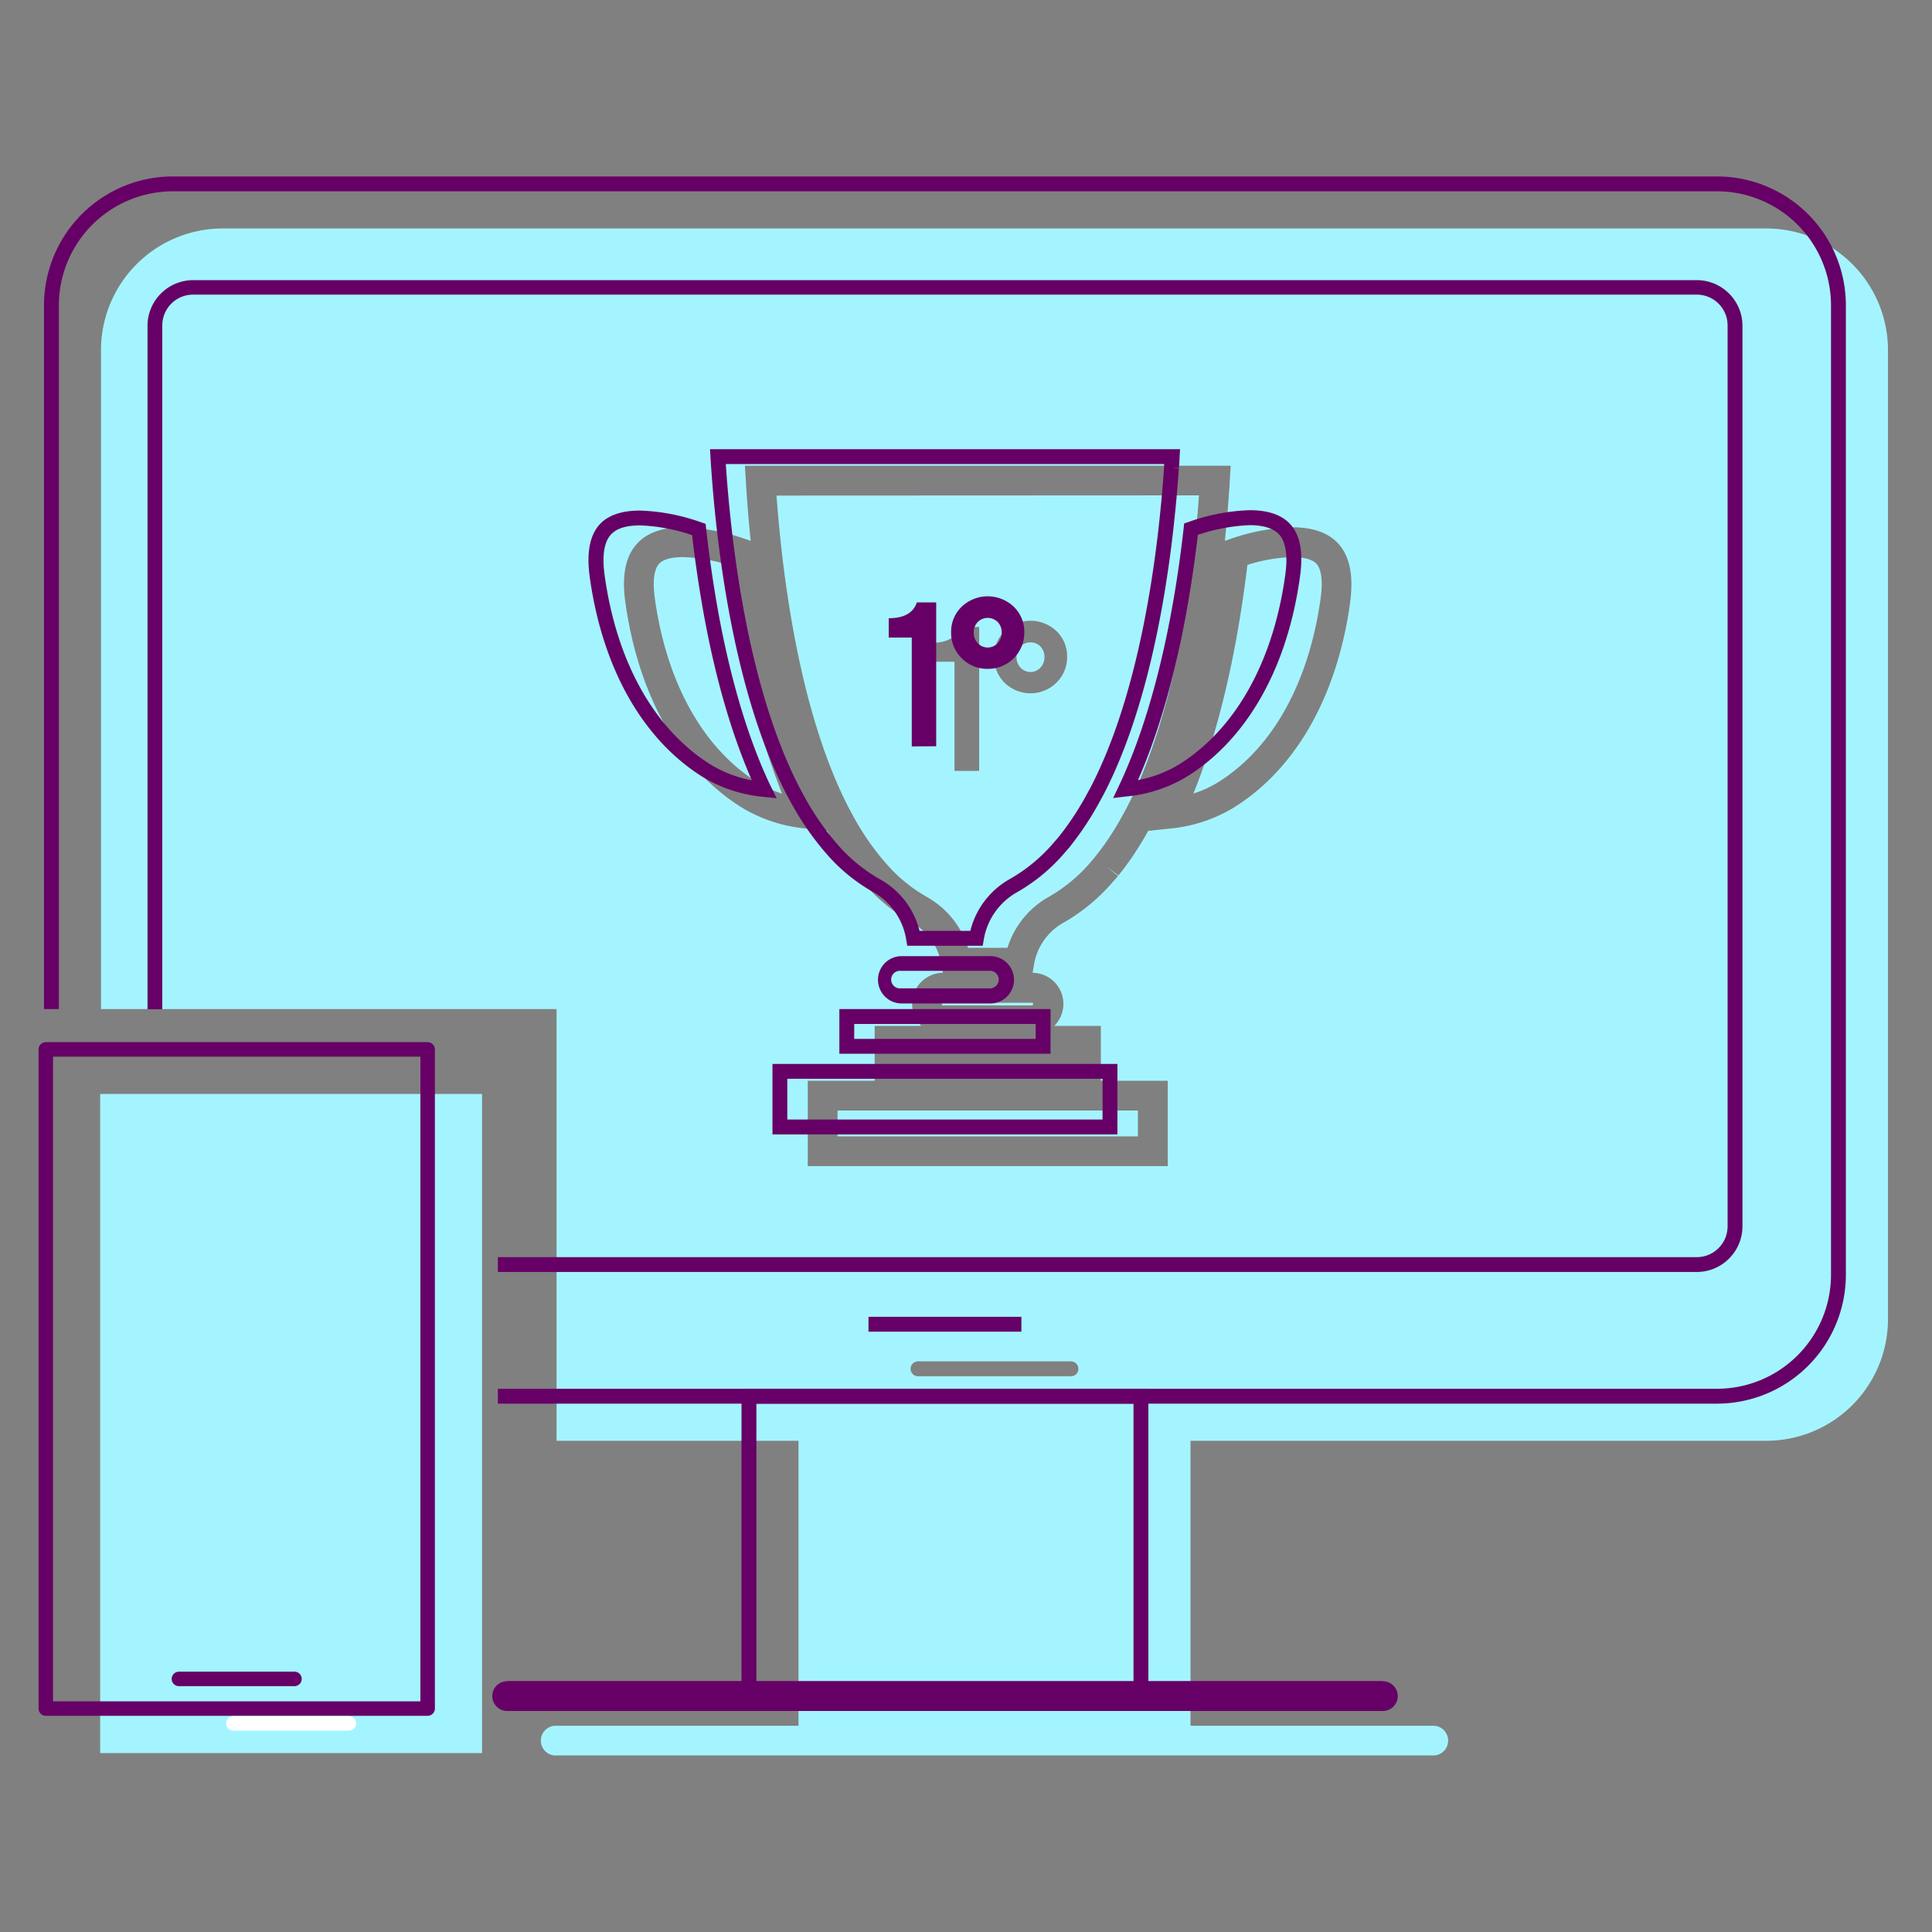 <svg id="Layer_1" data-name="Layer 1" xmlns="http://www.w3.org/2000/svg" viewBox="0 0 400 400"><rect x="0" y="0" width="400" height="400" fill="#808080" stroke="none"/><title>Artboard 47 copy 18</title><path d="M365.75,47.3H46A25.21,25.21,0,0,0,20.91,72.44V208.92h94.32V298.3h50.09v59H115.23a3.08,3.08,0,1,0,0,6.15H296.57a3.08,3.08,0,1,0,0-6.15H246.48v-59H365.75a25.21,25.21,0,0,0,25.14-25.13V72.44A25.21,25.21,0,0,0,365.75,47.3Zm-144,237.64H190.07a1.54,1.54,0,1,1,0-3.08h31.66a1.54,1.54,0,0,1,0,3.08Zm57.8-160.31c-2.63,19.16-11,34.19-23.68,42.3a30.85,30.85,0,0,1-13.65,4.61l-4.5.48a65.24,65.24,0,0,1-5.25,8.09l-.15.19-.76.95-2.48-1.82,2.4,1.93-.15.18c-.28.33-.58.69-.89,1a38.81,38.81,0,0,1-10.25,8.49,12.26,12.26,0,0,0-6.13,8.78l-.27,1.6a6.44,6.44,0,0,1,4.48,11h9.65v11.36h13.85v17.66H167.24V223.77h13.85V212.41h9.65a6.44,6.44,0,0,1,4.48-11l-.27-1.6a12.26,12.26,0,0,0-6.13-8.78,38.24,38.24,0,0,1-9.52-7.66l-.68-.77A60.38,60.38,0,0,1,171.29,172l-4.5-.48a30.89,30.89,0,0,1-13.66-4.61c-12.63-8.11-21-23.14-23.67-42.3-.73-5.3,0-9.31,2.31-11.9,2-2.35,5.29-3.54,9.64-3.54a42.59,42.59,0,0,1,13.13,2.51l.89.3c-.48-4.59-.8-8.76-1-12.29l-.2-3.26H254.8l-.21,3.42c0,.68-.08,1.38-.14,2.1v.11c-.06.84-.12,1.69-.19,2.54-.19,2.44-.41,4.9-.66,7.36l.86-.28a42.43,42.43,0,0,1,13.12-2.51c4.35,0,7.6,1.19,9.64,3.54C279.48,115.32,280.26,119.32,279.53,124.63Z" style="fill:#a4f4ff"/><path d="M160.77,102.6c1.24,16.94,4.79,45.05,15,64.75l.65,1.2a54.9,54.9,0,0,0,6.83,10l.64.72a32.16,32.16,0,0,0,7.93,6.39,18.33,18.33,0,0,1,8.6,10.57h8.17a18.33,18.33,0,0,1,8.6-10.57,32.8,32.8,0,0,0,8.57-7.11l.84-1,.2-.25.69-.87.09-.11a59.34,59.34,0,0,0,5-7.81l.74-1.36c8.36-16.14,12.18-38,13.91-53.51l.17-1.58c.28-2.66.52-5.32.72-7.88q.06-.84.12-1.62Zm41.95,57h-5.1V137H192.9v-3.91c3.15,0,5.09-1.1,5.83-3.28h4Zm16-18.25a7.68,7.68,0,0,1-10.74,0,7.58,7.58,0,0,1,0-10.68,7.81,7.81,0,0,1,10.76,0,7.17,7.17,0,0,1,2.19,5.34A7.27,7.27,0,0,1,218.73,141.32Z" style="fill:#a4f4ff"/><path d="M213.35,133a2.75,2.75,0,0,0-2.06.85,3,3,0,0,0-.83,2.17,3.08,3.08,0,0,0,.83,2.21,2.81,2.81,0,0,0,4.12,0,3.13,3.13,0,0,0,.83-2.21,3,3,0,0,0-.83-2.17A2.75,2.75,0,0,0,213.35,133Z" style="fill:#a4f4ff"/><path d="M237.76,352.7H153.52V287.53h84.24Zm-81.16-3.08h78.08v-59H156.6Z" style="fill:#606"/><rect x="104.97" y="348.08" width="181.34" height="6.16" style="fill:#606"/><path d="M286.31,354.24H105a3.08,3.08,0,1,1,0-6.16H286.31a3.08,3.08,0,0,1,0,6.16Z" style="fill:#606"/><rect x="179.81" y="272.63" width="31.66" height="3.08" style="fill:#606"/><path d="M126.88,90.91Z" style="fill:#a4f4ff"/><rect x="173.4" y="229.92" width="62.19" height="5.36" style="fill:#a4f4ff"/><path d="M153.2,133.25c-1-5.17-1.79-10.64-2.46-16.3a34.49,34.49,0,0,0-9.33-1.61c-2.46,0-4.19.5-5,1.43-1,1.16-1.31,3.66-.85,7,2.39,17.35,9.81,30.83,20.91,38a22.77,22.77,0,0,0,5.44,2.54,162.25,162.25,0,0,1-8.7-31Z" style="fill:#a4f4ff"/><path d="M195.32,207.61a.28.28,0,1,0,0,.55h18.36a.28.28,0,0,0,0-.55Z" style="fill:#a4f4ff"/><path d="M267.58,115.34a34.3,34.3,0,0,0-9.32,1.61c-1.63,13.61-4.85,31.71-11.18,47.34a22.46,22.46,0,0,0,5.45-2.54c11.1-7.12,18.52-20.6,20.91-38,.46-3.36.16-5.86-.86-7C271.77,115.84,270,115.34,267.58,115.34Z" style="fill:#a4f4ff"/><path d="M231.35,234.87H159.93V220.28h71.42ZM163,231.79h65.27v-8.44H163Zm54.5-13.62H173.78v-9.25h43.73Zm-40.65-3.08h37.57V212H176.86Zm28-7.34H186.46a4.9,4.9,0,0,1,0-9.79h18.36a4.9,4.9,0,1,1,0,9.79ZM186.46,201a1.82,1.82,0,1,0,0,3.63h18.36a1.82,1.82,0,1,0,0-3.63Zm17-5.19H187.83l-.21-1.29a13.82,13.82,0,0,0-6.91-9.87,36.53,36.53,0,0,1-9.13-7.35l-.66-.75a59.23,59.23,0,0,1-7.42-10.87l-.68-1.25c-11.29-21.81-14.7-53.14-15.73-69.88L147,93h97.32l-.11,1.79c0,.67-.08,1.37-.13,2.09h-1.55l1.54.1c-.06.85-.12,1.69-.19,2.53q-.3,4-.74,8.09l-.17,1.6c-1.77,15.89-5.71,38.35-14.42,55.17l-.76,1.39a62.56,62.56,0,0,1-5.41,8.42l-.11.14c-.24.32-.5.65-.77,1l-.21.25-.87,1a37.13,37.13,0,0,1-9.84,8.15,13.85,13.85,0,0,0-6.91,9.87Zm-13.06-3.08h10.5A16.89,16.89,0,0,1,209.07,182a34.19,34.19,0,0,0,9-7.43l.87-1,.2-.24.73-.92.08-.11a61.38,61.38,0,0,0,5.15-8l.74-1.37c8.48-16.37,12.34-38.44,14.08-54.07l.17-1.59c.28-2.68.53-5.34.73-7.92.07-.91.13-1.74.19-2.58v-.11c0-.19,0-.39,0-.59H150.27c1.13,16.84,4.61,46.4,15.27,67l.66,1.23a57,57,0,0,0,7,10.31l.64.72a33.45,33.45,0,0,0,8.34,6.71A16.83,16.83,0,0,1,190.39,192.77Zm40.06-27.5,1.18-2.48c8-16.9,11.74-38.35,13.42-53.38l.11-1,.93-.31a41.2,41.2,0,0,1,12.64-2.43c3.88,0,6.74,1,8.48,3,2,2.24,2.61,5.84,1.94,10.68-2.56,18.71-10.73,33.35-23,41.22a29.39,29.39,0,0,1-13,4.37ZM248,110.74c-1.68,14.44-5.17,34.33-12.4,50.77a25.43,25.43,0,0,0,8.91-3.49c11.48-7.38,19.15-21.24,21.6-39.05.53-3.87.11-6.72-1.22-8.24-1.13-1.3-3.21-2-6.16-2A38.28,38.28,0,0,0,248,110.74Zm-87.2,54.53-2.71-.29a29.4,29.4,0,0,1-13-4.37c-12.25-7.87-20.42-22.51-23-41.22-.67-4.84,0-8.44,1.94-10.68,1.74-2,4.6-3,8.48-3a41.31,41.31,0,0,1,12.65,2.43l.93.31.11,1c.7,6.25,1.59,12.29,2.64,18h0c2.53,13.56,6,25.18,10.36,34.56Zm-28.25-56.49c-3,0-5,.65-6.16,2-1.33,1.52-1.75,4.37-1.22,8.24,2.45,17.81,10.12,31.67,21.6,39.05a25.38,25.38,0,0,0,8.9,3.49c-4.09-9.29-7.39-20.58-9.81-33.58h0c-1-5.43-1.88-11.21-2.57-17.18A37.26,37.26,0,0,0,132.55,108.78Z" style="fill:#606"/><path d="M188.77,154.54V132H184V128c3.15,0,5.09-1.1,5.83-3.28h4v29.78Z" style="fill:#606"/><path d="M204.49,138.48a7.34,7.34,0,0,1-5.36-2.19,7.25,7.25,0,0,1-2.21-5.34,7.17,7.17,0,0,1,2.19-5.34,7.82,7.82,0,0,1,10.77,0,7.17,7.17,0,0,1,2.19,5.34,7.48,7.48,0,0,1-7.58,7.53Zm-2.06-5.32a2.82,2.82,0,0,0,4.13,0,3.13,3.13,0,0,0,.83-2.21,3,3,0,0,0-.83-2.17,2.93,2.93,0,0,0-4.13,0,3,3,0,0,0-.83,2.17A3.13,3.13,0,0,0,202.43,133.16Z" style="fill:#606"/><path d="M351.3,58H40a9.47,9.47,0,0,0-9.46,9.46v141.5H33.6V67.42A6.38,6.38,0,0,1,40,61H351.3a6.38,6.38,0,0,1,6.38,6.38V253.89a6.39,6.39,0,0,1-6.38,6.39H103.08v3.07H351.3a9.47,9.47,0,0,0,9.46-9.46V67.42A9.47,9.47,0,0,0,351.3,58Z" style="fill:#606"/><path d="M355.49,36.53H35.79A26.7,26.7,0,0,0,9.11,63.2V208.92h3.08V63.2a23.62,23.62,0,0,1,23.6-23.59h319.7a23.62,23.62,0,0,1,23.6,23.59V263.94a23.62,23.62,0,0,1-23.6,23.59H103.08v3.08H355.49a26.71,26.71,0,0,0,26.68-26.67V63.2A26.7,26.7,0,0,0,355.49,36.53Z" style="fill:#606"/><rect x="20.74" y="226.49" width="79.06" height="136.47" style="fill:#a4f4ff"/><rect x="9.48" y="217.27" width="79.06" height="136.47" style="fill:none;stroke:#606;stroke-linecap:round;stroke-linejoin:round;stroke-width:3px"/><line x1="48.31" y1="356.81" x2="72.24" y2="356.81" style="fill:none;stroke:#fff;stroke-linecap:round;stroke-miterlimit:10;stroke-width:3px"/><line x1="37.04" y1="347.6" x2="60.97" y2="347.6" style="fill:none;stroke:#606;stroke-linecap:round;stroke-linejoin:round;stroke-width:3px"/></svg>